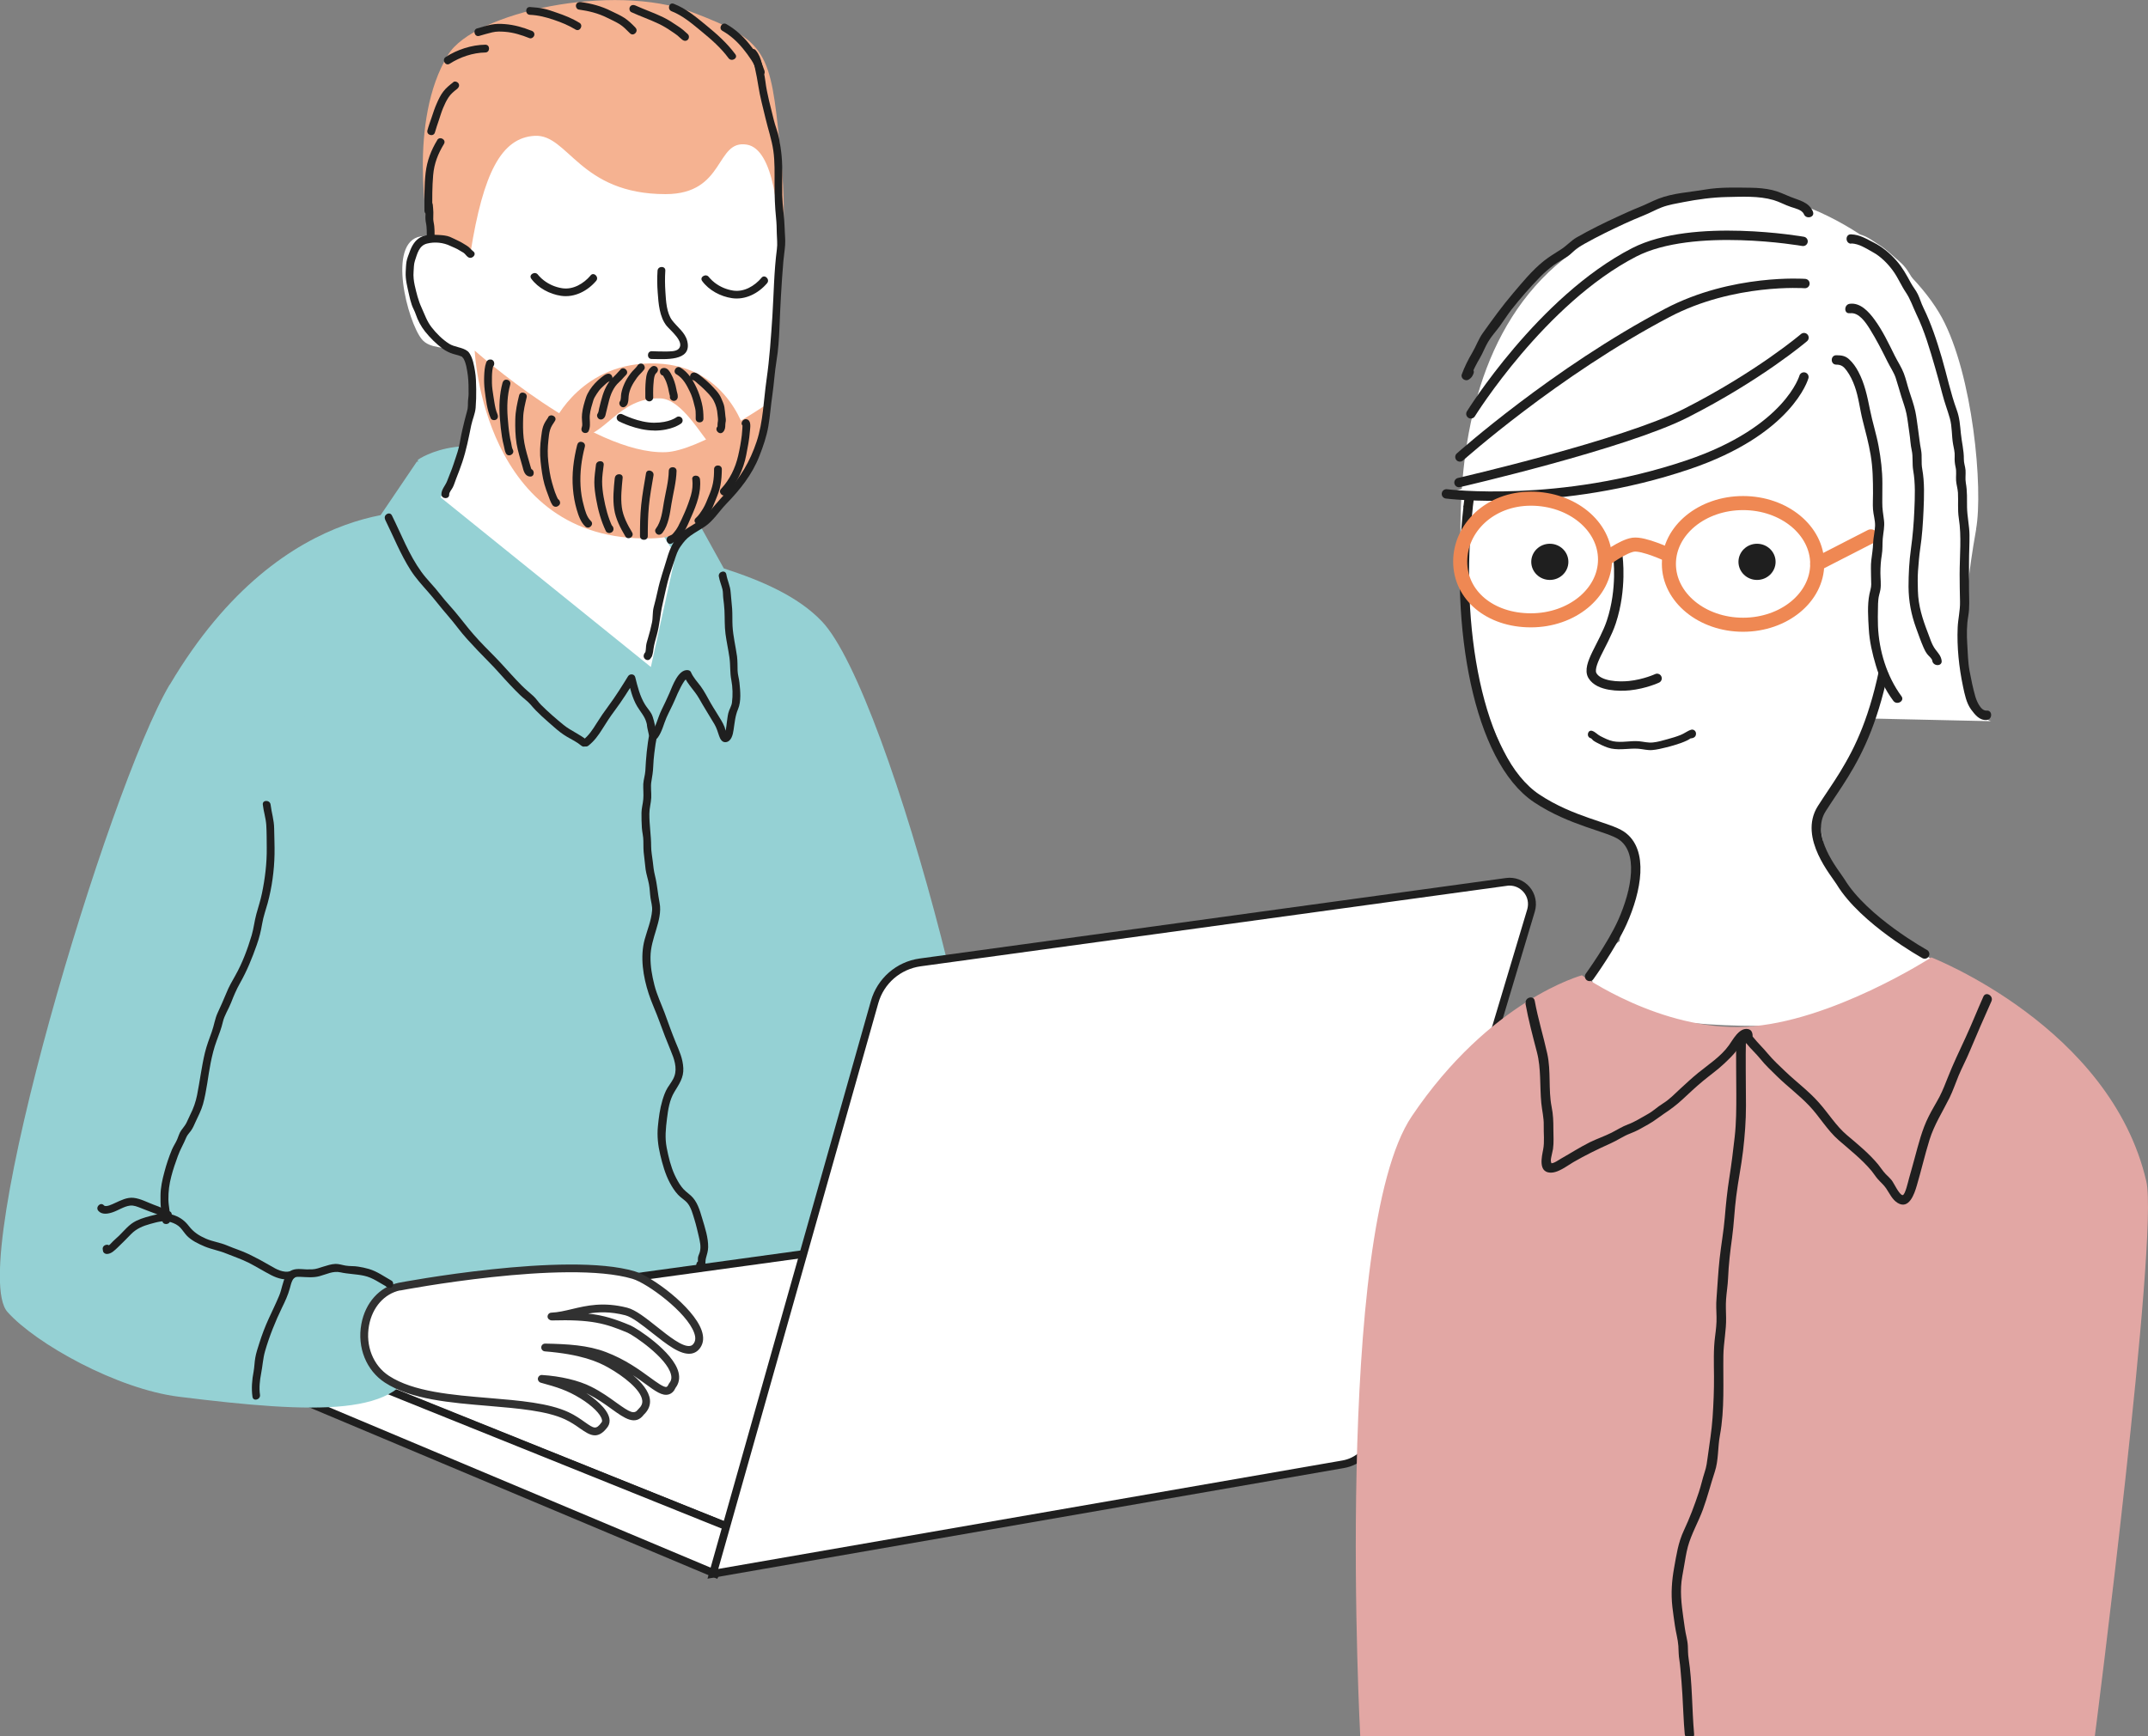 <?xml version="1.0" encoding="UTF-8"?>
<svg xmlns="http://www.w3.org/2000/svg" viewBox="0 0 229.1 185.22">
  <rect x="0" y="0" width="229.1" height="185.22" fill="#808080" stroke="none"/>
  <defs>
    <style>
      .cls-1, .cls-2 {
        fill: #fff;
      }

      .cls-3, .cls-4, .cls-5, .cls-6, .cls-7 {
        fill: none;
      }

      .cls-3, .cls-4, .cls-2, .cls-7 {
        stroke-linecap: round;
      }

      .cls-3, .cls-5, .cls-2, .cls-6, .cls-7 {
        stroke-miterlimit: 10;
      }

      .cls-3, .cls-6 {
        stroke: #ef8853;
        stroke-width: 1.5px;
      }

      .cls-4 {
        stroke-linejoin: round;
      }

      .cls-4, .cls-2, .cls-7 {
        stroke: #1f1f1f;
      }

      .cls-8 {
        fill: #e2a7a4;
      }

      .cls-5 {
        stroke: #1d1d1b;
      }

      .cls-9 {
        fill: #313131;
      }

      .cls-10 {
        fill: #95d1d4;
      }

      .cls-11 {
        fill: #ef7b79;
      }

      .cls-12 {
        fill: #b1451c;
      }

      .cls-13 {
        fill: #1f1f1f;
      }

      .cls-14 {
        fill: #f5b291;
      }

      .cls-15 {
        opacity: .37;
      }
    </style>
  </defs>
  <g id="lager_1" data-name="lager 1">
    <g>
      <path class="cls-10" d="m27.44,68.24l10.8-8.2-.54-.32,2.15-3.66,4.63-6.84.09.09v-.26s5.81-4.14,14.41,1.52c4.82,3.17,15.08,4.4,15.08,4.4l3.14,5.67c4.05,1.31,7.91,2.98,10.45,5.64,7.32,7.65,20.65,58.99,17.93,69.71l-11.39,6.29s-4.69,10.38-6.71,6.15c-.11-.23-.23-.62-.35-1.13-.71,1.14-1.43,2.25-1.82,3.45-4.73-2.25-13.35-5.91-28.52-5-26.39,1.58-43.71-4.73-45.82-8.43-2.11-3.69,16.47-69.1,16.47-69.1Z"/>
      <g>
        <path class="cls-11" d="m90.5,151.03c-.17,1.26-.67,1.55-1.67,1.28,1.18-2.11,2.05-4.12,1.67-1.28Z"/>
        <path class="cls-11" d="m85.22,153.9c-.31-1.15-.22-2.17.09-3.13,1.57.75,2.71,1.33,3.52,1.55-1.23,2.21-2.8,4.55-3.61,1.58Z"/>
      </g>
      <g class="cls-15">
        <path class="cls-12" d="m40.73,140.5c-.84,2.41,0,7.65,1.47,7.76,1.47.11,2.74-4.81,3.05-7,.32-2.19.84-4.26-.95-4.7-1.79-.44-3.58,3.94-3.58,3.94Z"/>
      </g>
      <g>
        <g>
          <polygon class="cls-1" points="78.72 163.33 25.62 142.04 115.23 129.72 146.42 149.95 78.72 163.33"/>
          <path class="cls-13" d="m78.68,163.76l-54.67-21.91,91.32-12.56,32.18,20.88-68.83,13.59Zm-51.45-21.52l51.53,20.65,66.58-13.15-30.2-19.59-87.91,12.09Z"/>
        </g>
        <g>
          <polygon class="cls-1" points="25.47 146.53 76.31 167.91 78.72 163.33 25.47 141.89 25.47 146.53"/>
          <path class="cls-13" d="m76.5,168.44l-51.45-21.63v-5.53l54.25,21.84-2.8,5.32Zm-50.62-22.18l50.24,21.12,2.01-3.84-52.25-21.03v3.75Z"/>
        </g>
        <g>
          <path class="cls-1" d="m76.04,167.9l17.25-61c.63-2.24,2.54-3.9,4.85-4.22l62.55-8.59c1.72-.24,3.11,1.39,2.61,3.05l-16.84,56.24c-.44,1.48-1.68,2.58-3.2,2.84l-67.22,11.68Z"/>
          <path class="cls-13" d="m75.46,168.42l17.43-61.64c.68-2.4,2.72-4.18,5.19-4.52l62.55-8.59c.95-.13,1.89.23,2.51.95s.83,1.71.56,2.63l-16.84,56.24c-.49,1.64-1.84,2.84-3.53,3.13l-67.87,11.8Zm85.55-73.94c-.09,0-.18,0-.27.02l-62.55,8.59c-2.15.3-3.92,1.83-4.51,3.92l-17.07,60.37,66.57-11.57c1.37-.24,2.47-1.22,2.87-2.55l16.84-56.24c.19-.65.05-1.34-.39-1.85-.38-.44-.92-.69-1.49-.69Z"/>
        </g>
      </g>
      <path class="cls-10" d="m18.11,73.05c12.34-20.89,28.14-18.41,28.14-18.41,2.79,3.26-22.28,29.5-21.99,36.56.47,11.1,1.69,25.65-.43,34.54,5.36-.53,15.82,2.05,23.12,4.07,5.09,1.41,6.12,2.81,6.29,5.19s-8.31,6.93-8.92,9.96c-1.24,6.21-10.59,5.87-25.24,4.05-6.58-.82-15.24-5.64-18.28-9.04-4.49-5.01,10.75-55.86,17.29-66.92Z"/>
      <path class="cls-14" d="m73.82,1.3c7.98,3.02,8.35,4.2,9.36,14.29.35,3.5.66,7.61.14,10.76-.95,5.74-5.35,9.27-5.35,9.27,0,0-10.76,16-18.72,12.73-9.19-3.77-13.57-23.83-13.57-23.83,0,0-2.26-11.53,2.12-18.69,2.77-4.52,17.54-7.73,26.02-4.53Z"/>
      <path class="cls-1" d="m48.64,49.61c1.19-4.72,2.02-8.47,1.18-12.08-2.38-.55-3.97-.28-4.84-1.35-1.49-1.83-3.75-10.36-.11-10.96,2.2-.36,4.13.75,5.32,1.69,1.35-8.42,3.27-12.23,6.85-12.42s4.76,6.22,13.95,6.22c6.41,0,5.28-5.85,8.67-5.28,2.88.48,3.49,7.41,3.47,11.88-.05,9.43-1.28,20.25-4.51,23.48-3.25,3.25-9.25.46-8.14,5.58.24,1.11,1.6,2.73,1.6,2.73l-2.66,12.06-22.44-18.11s1.13-1.36,1.65-3.45Z"/>
      <path class="cls-13" d="m69.77,45.93c-1.85,0-3.7-.95-3.77-.99-.2-.11-.28-.36-.18-.56.11-.2.36-.28.56-.18.02,0,1.75.9,3.39.9s2.36-.58,2.37-.58c.18-.14.44-.1.58.08s.11.44-.07.58c-.04.03-.99.76-2.88.76Z"/>
      <path class="cls-13" d="m81.22,29.64c-.74.87-1.86,1.54-3.03,1.36-.71-.11-1.39-.4-1.96-.84-.18-.14-.35-.29-.5-.46-.04-.05-.08-.1-.12-.14-.08-.09.05.07,0,0-.31-.43-1.03-.01-.72.42.73,1,1.97,1.65,3.18,1.83,1.43.21,2.82-.51,3.74-1.59.35-.4-.24-1-.59-.59h0Z"/>
      <path class="cls-13" d="m62.99,29.39c-.74.87-1.86,1.54-3.03,1.36-.71-.11-1.39-.4-1.96-.84-.18-.14-.35-.29-.5-.46-.04-.05-.08-.1-.12-.14-.08-.09.05.07,0,0-.31-.43-1.03-.01-.72.42.73,1,1.97,1.65,3.18,1.83,1.43.21,2.82-.51,3.74-1.59.35-.4-.24-1-.59-.59h0Z"/>
      <path class="cls-13" d="m70.13,28.89c-.05.77-.04,1.56.02,2.33.08,1.17.19,2.58.94,3.53.38.48,1.98,1.73,1.3,2.46-.29.31-1,.28-1.38.29-.5.01-1-.02-1.5-.03-.53,0-.54.83,0,.83,1.3,0,4.34.32,3.79-1.91-.22-.92-1.05-1.48-1.6-2.2-.61-.79-.67-2.09-.73-3.04-.05-.75-.06-1.52-.01-2.27.04-.53-.79-.53-.83,0h0Z"/>
      <g>
        <path class="cls-1" d="m42.57,137.26c1.26-.27,18.1-3.28,25.01-1.24,2.11.62,8.25,5.37,6.77,7.52-1.38,2.01-5.39-3.08-7.55-3.63-3.72-.94-5.68.46-7.98.54,4.22-.12,5.76.28,8.29,1.34.81.34,6.29,3.99,4.6,6.03-.82,1.88-2.7-1.45-7.21-3.18-1.93-.74-4.08-.83-6.35-.88,4.13.33,5.94,1.21,6.97,1.79,1.38.78,5.21,3.3,3.3,5.06-1.11,1.47-2.53-.78-5.54-2.29-1.42-.71-3.41-1.1-5.09-1.2,1.82.5,2.9.84,4.35,1.73,1.64,1.01,2.92,2.37,2.38,3.14-1.23,1.69-1.87.09-4.04-.93-4.58-2.14-14.36-.76-19.19-3.9-3.84-2.5-2.91-8.97,1.3-9.89Z"/>
        <path class="cls-9" d="m63.46,153.13c-.54,0-1.06-.37-1.6-.74-.44-.31-.94-.66-1.58-.96-1.97-.92-4.98-1.17-8.16-1.44-4.08-.34-8.31-.69-11.07-2.49-1.98-1.29-2.97-3.74-2.51-6.24.42-2.28,1.93-3.96,3.95-4.4h0c.17-.04,17.92-3.39,25.21-1.23,1.8.53,6.24,3.78,7.13,6.29.26.73.21,1.35-.14,1.86-.25.36-.57.57-.97.63-1.16.17-2.61-.99-4.16-2.21-1.05-.83-2.13-1.69-2.87-1.88-1.6-.41-2.84-.36-3.96-.18,1.65.18,2.89.58,4.53,1.27.59.25,4.56,2.77,5.11,5.01.15.61.04,1.17-.31,1.63-.18.4-.43.63-.76.72-.66.18-1.39-.34-2.48-1.14-.38-.28-.82-.6-1.31-.92.89.75,1.7,1.67,1.81,2.6.07.6-.16,1.15-.65,1.61-.91,1.22-2.07.38-3.42-.59-.73-.53-1.56-1.12-2.59-1.64-.04-.02-.08-.04-.12-.06.72.47,2.22,1.57,2.45,2.67.07.34.01.66-.17.92-.49.67-.94.91-1.38.91Zm-20.79-15.47c-1.69.37-2.95,1.8-3.31,3.74-.4,2.17.44,4.29,2.14,5.39,2.59,1.69,6.71,2.03,10.69,2.36,3.26.27,6.34.53,8.45,1.51.71.33,1.26.72,1.71,1.04,1.01.71,1.22.86,1.82.03.03-.04.07-.12.03-.27-.12-.59-1.04-1.5-2.29-2.27-1.43-.88-2.49-1.2-4.24-1.68-.2-.06-.33-.26-.3-.47.04-.21.22-.36.43-.35,1.97.12,3.93.58,5.25,1.25,1.09.54,1.98,1.19,2.7,1.71,1.48,1.06,1.89,1.27,2.32.7.35-.33.47-.62.43-.95-.13-1.14-2.02-2.6-3.6-3.49-1.14-.65-2.94-1.43-6.79-1.74-.22-.02-.39-.21-.38-.44.01-.22.19-.39.42-.39,2.39.05,4.53.16,6.49.91,2.05.78,3.57,1.89,4.68,2.7.73.53,1.49,1.09,1.77,1.01.1-.03.19-.2.23-.3.02-.04.04-.07.06-.1.22-.26.28-.57.18-.94-.44-1.79-4.01-4.18-4.62-4.44-2.38-1-3.87-1.43-8.11-1.31-.2-.01-.42-.17-.43-.4,0-.23.17-.42.4-.43.73-.03,1.44-.2,2.2-.38,1.56-.37,3.33-.8,5.89-.15.91.23,2.01,1.11,3.18,2.04,1.27,1.01,2.72,2.17,3.52,2.04.17-.02.3-.11.41-.28.19-.28.21-.64.04-1.11-.78-2.21-5-5.3-6.58-5.77-7.11-2.11-24.63,1.21-24.8,1.25h0Z"/>
      </g>
      <path class="cls-14" d="m81.74,43.16s-1.39,14.03-12.3,14.28c-17.96.42-18.81-20.04-18.81-20.04,0,0,12.45,11.13,20.37,10.84,3.53-.13,10.75-5.09,10.75-5.09Z"/>
      <path class="cls-14" d="m59.12,45s2.97-6.51,10.89-6.22c7.92.28,9.62,7.78,9.62,7.78,0,0-2.51,2.39-3.68,1.13s-3.25-5.11-5.52-5.19c-4.53-.14-5.94,4.24-8.77,4.05"/>
      <path class="cls-13" d="m41.42,137.38h.12c.42.06.55-.57.21-.76-.79-.44-1.52-.98-2.4-1.24-.37-.11-.76-.19-1.14-.25-.45-.08-.9-.03-1.35-.11-.37-.06-.71-.19-1.09-.18-.44.02-.87.16-1.29.29s-.76.27-1.19.29c-.4.02-.8,0-1.19-.03-.71-.04-1.26.09-1.62.75s-.42,1.42-.71,2.1c-.34.82-.74,1.63-1.11,2.44-.39.85-.72,1.72-1,2.61-.16.51-.34,1.03-.43,1.55-.09.49-.09.99-.18,1.48-.17.87-.25,1.82-.12,2.7.08.53.88.3.8-.22-.11-.71-.02-1.55.12-2.26.16-.8.19-1.59.42-2.39.46-1.59,1.09-3.16,1.81-4.65.33-.67.63-1.31.83-2.04.08-.28.14-.58.27-.84.19-.4.43-.42.85-.4.67.03,1.38.11,2.04-.07.76-.2,1.45-.59,2.25-.41s1.66.18,2.5.36c.94.2,1.69.78,2.52,1.23l.21-.77h-.12c-.53-.08-.53.75,0,.82h0Z"/>
      <path class="cls-13" d="m30.97,135.62c-.75.2-1.48-.2-2.1-.57-.75-.44-1.51-.85-2.29-1.23s-1.57-.61-2.34-.94-1.53-.41-2.27-.73-1.32-.7-1.81-1.33c-.43-.56-.88-.91-1.55-1.16s-1.34-.24-2.03-.07-1.4.34-2.04.65c-.77.37-1.25,1.01-1.84,1.59-.22.21-.45.4-.67.62-.14.14-.43.51-.64.51l.4.3-.03-.17c-.1-.52-.9-.3-.8.22l.03.17c.03.18.23.3.4.3.48,0,.86-.41,1.18-.71.48-.46.95-.93,1.41-1.41.57-.58,1.26-.87,2.03-1.08s1.46-.43,2.22-.19c.37.12.73.29,1,.58.25.27.44.58.69.85.52.54,1.23.87,1.91,1.16.75.31,1.55.44,2.3.75.8.33,1.61.59,2.38.98.83.42,1.62.92,2.44,1.34.69.35,1.48.57,2.25.37.52-.14.3-.94-.22-.8h0Z"/>
      <path class="cls-13" d="m17.92,129.22c-.24.01-.38-.19-.58-.3-.29-.16-.61-.27-.91-.38-.7-.26-1.44-.67-2.19-.75-.71-.07-1.35.27-1.97.55-.26.12-.98.49-1.19.25-.35-.4-.94.19-.59.59.38.44,1.04.32,1.53.15.62-.21,1.2-.63,1.85-.71.4-.05.78.12,1.15.26.4.15.79.32,1.19.46.3.11.62.21.89.4s.48.33.83.3c.53-.03.53-.86,0-.83h0Z"/>
      <path class="cls-13" d="m28.03,85.83c.08.73.32,1.44.37,2.18.05.8.04,1.63.05,2.43.02,1.63-.18,3.27-.51,4.86-.15.75-.4,1.48-.6,2.22s-.28,1.52-.5,2.27c-.44,1.47-.99,2.95-1.74,4.28-.35.61-.7,1.22-.96,1.88-.29.72-.6,1.39-.92,2.09-.3.64-.39,1.37-.63,2.03-.27.74-.54,1.46-.73,2.22-.36,1.5-.54,3.03-.84,4.54-.15.74-.38,1.4-.72,2.07-.15.3-.27.61-.42.9s-.36.52-.55.79c-.21.29-.29.64-.43.96-.16.38-.4.71-.56,1.09-.32.77-.59,1.57-.8,2.37-.23.86-.42,1.67-.42,2.56,0,.43-.01.87.04,1.3s.18.87.16,1.32c-.03.53.8.53.83,0,.04-.74-.18-1.48-.19-2.22-.01-.87.09-1.63.31-2.47.19-.74.44-1.46.7-2.17.24-.68.62-1.3.89-1.97.12-.29.32-.47.5-.72.21-.29.35-.62.49-.94.29-.63.61-1.23.8-1.9.4-1.44.53-2.96.82-4.42.16-.79.35-1.57.63-2.33.25-.67.51-1.33.67-2.03s.61-1.36.88-2.06.57-1.41.95-2.08c.74-1.31,1.28-2.64,1.78-4.06.27-.75.45-1.49.58-2.27s.39-1.48.59-2.21c.45-1.66.7-3.49.73-5.2.02-.92-.03-1.83-.04-2.75s-.28-1.69-.38-2.55c-.06-.52-.89-.53-.83,0h0Z"/>
      <path class="cls-13" d="m69.28,78.2c-.27,1.34-.38,2.68-.45,4.04-.03.47-.19.92-.22,1.4-.02.54.05,1.08,0,1.63-.04.48-.18.94-.19,1.43,0,.53,0,1.08.04,1.61.03.47.16.93.16,1.4,0,.55,0,1.07.08,1.62.07.47.09.95.16,1.43.08.52.25,1.02.35,1.54.1.49.1.99.17,1.48s.21.89.17,1.37c-.09,1.07-.51,2.05-.79,3.07-.51,1.86-.16,4,.43,5.8.32.99.78,1.94,1.13,2.92.38,1.06.79,2.11,1.22,3.15.35.83.71,1.82.39,2.72-.16.46-.48.83-.73,1.24s-.41.88-.55,1.34c-.27.91-.39,1.84-.48,2.78-.1,1.02.01,2.03.25,3.03s.52,2.04,1.02,2.98c.24.45.52.89.87,1.27.31.34.73.56,1.02.91.39.48.56,1.17.74,1.75s.32,1.19.46,1.79c.12.53.26,1.09.12,1.64-.05.21-.16.38-.2.6-.05.27.06.58-.08.83l.65-.08.07.12c.16-.51-.64-.73-.8-.22-.09.28-.03.47.15.69.17.2.54.14.65-.08.21-.41.1-.78.21-1.19s.22-.73.23-1.15c.02-1.01-.34-2.1-.63-3.06-.26-.88-.53-1.85-1.24-2.47-.35-.3-.7-.55-.97-.92-.3-.39-.53-.84-.74-1.28-.41-.9-.65-1.91-.84-2.88-.21-1.08-.1-2.05.03-3.12.12-.97.27-1.98.79-2.84s1-1.52.95-2.54-.43-1.83-.8-2.72c-.43-1.05-.81-2.12-1.2-3.19-.37-.98-.82-1.92-1.08-2.94s-.43-2-.42-3.01.31-1.92.6-2.89c.27-.9.56-1.93.37-2.88s-.25-1.94-.49-2.9c-.13-.51-.18-1.01-.24-1.54s-.17-1.05-.17-1.58c0-1.17-.2-2.32-.19-3.49,0-.57.17-1.13.2-1.7s-.09-1.19.02-1.77c.09-.54.17-1.01.19-1.55.02-.49.06-.98.12-1.46.07-.63.17-1.26.3-1.88.11-.52-.69-.75-.8-.22h0Z"/>
      <path class="cls-13" d="m41.06,55.4c.9,1.82,1.65,3.73,2.75,5.45.54.84,1.2,1.56,1.86,2.31.72.82,1.37,1.69,2.09,2.51s1.33,1.71,2.06,2.51,1.53,1.65,2.32,2.44,1.49,1.63,2.26,2.44c.35.37.7.73,1.06,1.08s.81.65,1.15,1.05c.72.87,1.61,1.61,2.46,2.36.44.39.89.75,1.4,1.05s1.07.56,1.53.95c.41.34,1-.24.59-.59-.77-.64-1.72-1-2.49-1.63-.82-.67-1.65-1.39-2.4-2.14-.29-.29-.5-.65-.81-.93-.41-.37-.83-.71-1.22-1.1-.78-.78-1.5-1.61-2.25-2.42s-1.57-1.59-2.33-2.41-1.43-1.65-2.11-2.52-1.41-1.59-2.06-2.44-1.37-1.52-1.97-2.35c-1.34-1.85-2.14-4-3.15-6.03-.24-.48-.95-.06-.72.42h0Z"/>
      <path class="cls-13" d="m62.77,79.54c.61-.48,1.06-1.1,1.47-1.76s.85-1.34,1.33-1.98c.78-1.04,1.47-2.14,2.15-3.25l-.76-.1c.24.98.48,2.04,1,2.91.35.59.81,1.06.99,1.74.11.41.2.83.26,1.25l.8-.22c-.03-.13-.06-.26-.09-.39-.02-.09-.04-.18-.06-.27,0-.04-.05-.27-.03-.1-.06-.52-.89-.53-.83,0,.04.33.13.66.2.99.12.53.89.3.8-.22-.07-.42-.15-.84-.26-1.25-.07-.25-.14-.51-.26-.74-.19-.34-.47-.64-.68-.98-.55-.89-.8-1.93-1.05-2.93-.09-.36-.58-.39-.76-.1-.66,1.07-1.32,2.13-2.07,3.14-.46.62-.89,1.24-1.3,1.9s-.83,1.3-1.45,1.78c-.42.33.17.91.59.59h0Z"/>
      <path class="cls-13" d="m76.67,61.5c.08.48.28.93.39,1.39.07.31.04.61.08.92.05.44.11.87.13,1.32.04.83,0,1.66.11,2.49s.3,1.68.42,2.52.04,1.59.2,2.4c.15.76.17,1.65.07,2.41-.05.4-.3.74-.39,1.13-.08.33-.11.68-.16,1.01-.03.23-.05.45-.09.68-.02.11-.04.22-.07.33-.02.08-.14.27-.05.26l.29.12c-.19-.25-.21-.63-.32-.92-.1-.25-.22-.49-.36-.72-.36-.62-.77-1.22-1.13-1.85s-.65-1.22-1.06-1.78c-.37-.49-.79-.93-1.04-1.51-.06-.14-.22-.2-.36-.21-1.01-.06-1.61,1.72-1.92,2.43-.27.63-.57,1.24-.87,1.86-.39.81-.57,1.76-1.11,2.5-.32.43.4.85.72.42.47-.64.63-1.44.94-2.15.28-.63.61-1.23.88-1.86.2-.48.41-.95.65-1.41.12-.22.24-.45.39-.65.07-.09.16-.16.22-.25s.04-.05.09-.04l-.36-.21c.37.87,1.11,1.53,1.58,2.35.53.94,1.11,1.85,1.66,2.78.24.41.35.81.5,1.25.11.32.3.69.68.67.62-.04.79-.81.86-1.3.12-.77.17-1.5.48-2.23.35-.83.24-1.93.15-2.81-.04-.44-.19-.87-.2-1.31-.01-.51,0-1-.06-1.51-.15-1.08-.42-2.15-.48-3.25-.03-.61,0-1.22-.04-1.82s-.12-1.18-.16-1.77c-.04-.66-.35-1.25-.46-1.9-.09-.53-.89-.3-.8.22h0Z"/>
      <path class="cls-13" d="m70.7,40.05s.05,0,0,0c-.03-.03-.03-.03,0,0,.03.04.03.04,0,0,.02.03.04.05.05.08.06.1.12.2.17.3.1.2.17.38.24.61s.13.46.17.7c.01.08.04.22.07.32.02.06.03.12.05.18.01.05.01.06,0,.02,0,.03,0,.06,0,.09-.02.22.2.42.42.42.24-.01.4-.18.42-.42.01-.15-.02-.3-.06-.44-.05-.16-.06-.24-.09-.39-.05-.29-.13-.57-.22-.84s-.21-.55-.36-.81-.33-.56-.65-.61c-.21-.04-.46.06-.51.29-.05.2.06.47.29.51h0Z"/>
      <path class="cls-13" d="m72.16,39.94c.7.41,1.09,1.16,1.43,1.87.21.43.34.89.45,1.35.06.23.13.47.15.71.02.26.01.52.01.79,0,.53.83.54.83,0,0-.58-.04-1.11-.18-1.67s-.31-1.08-.55-1.6c-.4-.85-.9-1.68-1.73-2.17-.46-.27-.88.45-.42.72h0Z"/>
      <path class="cls-13" d="m73.89,40.55c.21.04.39.26.55.39.22.18.43.36.63.56.38.39.81.78,1.06,1.27.23.44.37.95.4,1.45.01.24.08.48.04.71-.02.13-.04.25-.04.38,0,.05,0,.09,0,.14,0,.03-.02.07,0,.05-.37.39.22.97.59.59.21-.22.24-.48.24-.78,0-.13.03-.26.05-.39.02-.19-.02-.34-.04-.53-.04-.33-.05-.64-.11-.97s-.2-.61-.32-.9c-.25-.62-.78-1.11-1.24-1.58-.25-.25-.51-.47-.79-.69-.25-.2-.48-.43-.8-.5-.52-.11-.74.69-.22.8h0Z"/>
      <path class="cls-13" d="m69.53,39.1c-.48.35-.6.91-.65,1.47-.06.61-.06,1.22-.05,1.83,0,.22.19.42.42.42s.42-.19.42-.42c0-.32-.02-.65,0-.97,0-.24.03-.48.05-.71,0-.1.02-.2.03-.3-.01.08.01-.07.02-.1,0-.05.02-.1.03-.15.01-.05.03-.11.05-.16.01-.04.02-.04,0,0,.01-.02.02-.04.03-.06s.02-.04.04-.06c.03-.07-.02.02,0-.01.02-.02.12-.11.05-.06.18-.13.27-.36.15-.57-.1-.18-.39-.28-.57-.15h0Z"/>
      <path class="cls-13" d="m68,39c-.22.31-.53.54-.75.85-.24.32-.46.66-.63,1.03s-.29.72-.36,1.1c-.05.27,0,.65-.14.84-.14.18-.03.47.15.57.21.13.43.03.57-.15.21-.28.18-.64.21-.97s.14-.67.28-.98c.17-.36.38-.68.61-1s.54-.56.77-.88c.13-.18.03-.46-.15-.57-.21-.12-.44-.03-.57.15h0Z"/>
      <path class="cls-13" d="m66.19,39.42c-.17.17-.33.36-.49.53-.15.16-.31.3-.46.45-.3.33-.55.74-.73,1.15s-.31.86-.43,1.31c-.06.24-.12.48-.18.72-.04.17-.05.4-.16.55-.13.18-.03.46.15.57.21.12.44.03.57-.15.11-.15.14-.34.18-.52.05-.24.11-.47.17-.7.11-.44.21-.89.38-1.31.15-.36.36-.75.63-1.04.15-.16.31-.3.46-.45.16-.18.32-.36.49-.53.38-.38-.21-.97-.59-.59h0Z"/>
      <path class="cls-13" d="m64.81,39.87c-.27.06-.48.25-.69.41-.23.18-.45.39-.66.61-.39.42-.78.97-.96,1.52s-.36,1.15-.42,1.75c-.03.25-.02.49,0,.74.01.2.06.48-.02.67-.09.21-.06.44.15.57.18.11.48.06.57-.15.19-.42.14-.85.12-1.3-.03-.56.12-1.09.28-1.62.07-.25.13-.49.26-.71s.28-.46.44-.67.36-.4.56-.58c.16-.15.38-.38.59-.43.52-.11.3-.91-.22-.8h0Z"/>
      <path class="cls-13" d="m50.48,26.82c-.25-.19-.41-.45-.69-.61s-.56-.36-.87-.5-.61-.31-.93-.44c-.35-.14-.77-.18-1.15-.2-.63-.04-1.4-.07-1.98.24-.61.33-.95.94-1.17,1.57-.12.33-.27.68-.33,1.02s-.07.77-.09,1.13c-.04.83.19,1.62.36,2.42.08.37.17.73.29,1.08s.31.65.42.99c.21.64.57,1.31.99,1.84.55.69,1.19,1.32,1.9,1.85.34.25.7.42,1.11.55.36.11.81.18,1.11.41l.1-.76h-.04c-.5.18-.29.99.22.82h.04c.36-.14.38-.56.1-.77-.56-.43-1.39-.41-1.99-.8-.69-.44-1.36-1.11-1.86-1.76s-.72-1.34-1.05-2.06c-.36-.78-.55-1.58-.74-2.41-.1-.45-.16-.98-.12-1.44.03-.38.02-.8.14-1.16.25-.74.43-1.62,1.28-1.84s1.77-.11,2.51.25c.33.16.67.27.98.48.13.09.28.15.41.24.18.12.29.32.46.45.42.33,1.01-.26.59-.59h0Z"/>
      <path class="cls-13" d="m49.39,38.17c.32.51.43,1.3.51,1.89.08.64.08,1.31.08,1.95,0,.32-.07.63-.07.95,0,.34-.01.63-.11.96-.19.65-.33,1.29-.49,1.95s-.23,1.25-.38,1.88-.37,1.16-.55,1.75c-.2.63-.47,1.22-.7,1.84-.17.45-.62.9-.6,1.41s.86.54.83,0c-.01-.23.28-.54.38-.75.15-.29.23-.6.35-.9.24-.6.46-1.19.67-1.81.43-1.29.68-2.59.95-3.92.13-.62.42-1.24.47-1.87s.07-1.33.06-1.98-.02-1.3-.13-1.94c-.1-.6-.23-1.31-.55-1.83-.28-.45-1-.04-.72.42h0Z"/>
      <path class="cls-13" d="m80.04,5.98c.31.37.38.87.49,1.32.14.62.25,1.23.35,1.86.18,1.18.5,2.32.77,3.47s.66,2.26.83,3.44.13,2.42.13,3.62.04,2.37.16,3.55c.06.56.07,1.09.08,1.65s.09,1.12.01,1.7c-.31,2.37-.33,4.78-.48,7.16-.15,2.25-.3,4.49-.62,6.73s-.36,4.52-1.06,6.63-1.74,3.88-3.27,5.46c-.73.76-1.38,1.6-2.1,2.37s-1.82,1.16-2.64,1.88-1.25,1.73-1.54,2.72c-.34,1.16-.75,2.28-1,3.47-.12.59-.28,1.18-.43,1.77-.14.54-.07,1.1-.18,1.63-.12.58-.27,1.16-.44,1.72-.08.26-.16.51-.19.78-.03.18-.01.65-.14.8l.69.4.03-.11-.19.25.09-.06c.43-.31.02-1.03-.42-.72-.17.12-.25.21-.31.42-.1.38.41.73.69.4.24-.28.3-.64.34-1,.07-.55.24-1.08.38-1.61.29-1.06.34-2.12.59-3.19s.45-2.15.77-3.19c.16-.52.36-1.03.52-1.55s.33-1.03.64-1.46c.33-.47.59-.8,1.06-1.14.49-.36,1.02-.63,1.52-.97.91-.61,1.52-1.62,2.27-2.4,1.48-1.53,2.77-3.12,3.55-5.12.41-1.05.77-2.08.96-3.19s.26-2.19.42-3.27c.18-1.23.25-2.49.45-3.72.19-1.12.26-2.27.31-3.4.09-2.39.22-4.81.42-7.19.05-.59.15-1.17.19-1.76s-.04-1.2-.05-1.79c-.03-1.18-.23-2.35-.26-3.53-.03-1.37.06-2.75-.06-4.13-.06-.65-.16-1.29-.28-1.93-.13-.68-.41-1.32-.57-1.99-.32-1.36-.72-2.72-.89-4.11-.08-.64-.23-1.25-.38-1.88-.12-.52-.29-.98-.64-1.4s-.93.18-.59.59h0Z"/>
      <path class="cls-13" d="m79.31,45.46c-.18-.08-.09-.28-.12-.03-.01.09,0,.19-.01.28-.02.24-.04.48-.06.72-.09.73-.22,1.47-.39,2.19-.3,1.31-.9,2.55-1.82,3.53-.37.39.22.98.59.59,1.08-1.16,1.79-2.64,2.09-4.19.16-.83.33-1.67.39-2.52.03-.37.17-1.07-.25-1.27-.48-.22-.9.49-.42.72h0Z"/>
      <path class="cls-13" d="m76.16,50.05c0,.5-.02,1-.12,1.5s-.26.95-.46,1.41c-.18.43-.34.88-.59,1.29-.22.35-.47.75-.78,1.02-.4.36.19.94.59.59.35-.31.64-.76.89-1.15.28-.44.46-.95.66-1.43s.39-.98.49-1.5c.11-.57.14-1.14.15-1.72,0-.53-.83-.54-.83,0h0Z"/>
      <path class="cls-13" d="m73.84,51.12c.06.6.02,1.15-.15,1.73-.18.61-.4,1.21-.65,1.79-.22.51-.46,1.03-.72,1.53-.12.23-.26.43-.43.63-.08.09-.15.19-.26.26s-.24.09-.35.17c-.43.31-.02,1.03.42.72.23-.17.48-.22.68-.44s.38-.43.53-.68c.33-.55.59-1.17.84-1.75.55-1.25,1.05-2.55.91-3.94-.05-.53-.88-.53-.83,0h0Z"/>
      <path class="cls-13" d="m71.33,50.24c-.02,1.13-.33,2.23-.52,3.33-.16.95-.27,2.06-.87,2.85-.14.18-.03.46.15.57.21.13.43.03.57-.15.64-.84.79-2.03.95-3.05.19-1.18.52-2.35.55-3.55,0-.53-.82-.53-.83,0h0Z"/>
      <path class="cls-13" d="m68.9,50.5c-.19,1.12-.39,2.23-.51,3.36s-.13,2.22-.13,3.33c0,.53.83.54.83,0,0-1.07.02-2.14.12-3.2s.3-2.18.49-3.27c.09-.52-.71-.75-.8-.22h0Z"/>
      <path class="cls-13" d="m65.57,50.99c-.11,1.09-.23,2.24-.06,3.33.15,1.02.66,2.02,1.19,2.9.28.46.99.04.72-.42-.49-.81-.98-1.74-1.1-2.7-.13-1.02-.01-2.09.09-3.11.06-.53-.78-.53-.83,0h0Z"/>
      <path class="cls-13" d="m63.56,49.61c-.07.61-.17,1.23-.17,1.84s.09,1.2.19,1.79c.21,1.19.52,2.33,1.04,3.42.07.16.31.25.47.19l.06-.02c.5-.17.29-.97-.22-.8l-.06.02.47.19c-.49-1.02-.76-2.11-.96-3.22-.09-.54-.16-1.09-.16-1.64,0-.6.1-1.19.17-1.78.06-.53-.77-.53-.83,0h0Z"/>
      <path class="cls-13" d="m61.57,47.43c-.39,1.54-.6,3.14-.46,4.73.06.74.19,1.48.4,2.2.19.64.42,1.34.92,1.81.39.37.98-.22.59-.59-.44-.42-.61-1.09-.76-1.66-.19-.68-.3-1.38-.34-2.08-.08-1.42.1-2.82.46-4.19.13-.52-.67-.74-.8-.22h0Z"/>
      <path class="cls-13" d="m58.48,44.51c-.21.31-.43.62-.55.98s-.16.75-.21,1.12c-.12.88-.16,1.76-.06,2.64.09.81.19,1.63.41,2.42.11.39.25.78.4,1.17.13.34.24.72.44,1.02.12.19.37.27.57.15l.06-.04c.46-.27.04-.99-.42-.72l-.06.04.57.15c-.35-.54-.56-1.29-.74-1.91-.22-.74-.32-1.51-.41-2.28s-.07-1.52.01-2.27c.04-.37.07-.76.18-1.12s.31-.64.51-.94c.3-.45-.42-.86-.72-.42h0Z"/>
      <path class="cls-13" d="m55.37,42.17c-.21.86-.39,1.67-.41,2.56s0,1.76.14,2.62c.14.82.4,1.6.62,2.4.12.46.24,1.05.81,1.09.53.04.53-.79,0-.83.17.12.22.13.14.02-.02-.05-.04-.09-.05-.14-.03-.08-.04-.16-.07-.24-.07-.25-.14-.5-.21-.74-.21-.72-.41-1.45-.49-2.19s-.07-1.43-.05-2.14c.02-.77.2-1.45.37-2.18.13-.52-.68-.74-.8-.22h0Z"/>
      <path class="cls-13" d="m53.61,40.79c-.35,1.27-.4,2.6-.29,3.9.05.64.12,1.29.22,1.93.05.32.12.63.2.94.07.27.09.57.23.82.27.46.99.04.72-.42-.11-.19-.13-.54-.18-.74-.07-.27-.12-.54-.16-.81-.1-.61-.15-1.23-.2-1.85-.09-1.19-.05-2.39.27-3.54.14-.52-.66-.74-.8-.22h0Z"/>
      <path class="cls-13" d="m52.32,38.36h-.06c-.19-.01-.34.14-.4.3-.17.47-.2.98-.22,1.48s0,1,.06,1.5c.13,1,.24,2.05.64,2.98.09.21.39.25.57.15.21-.12.24-.36.15-.57-.18-.41-.26-.85-.33-1.28-.07-.46-.15-.92-.21-1.38s-.06-.9-.05-1.35.04-.88.19-1.31l-.4.3h.06c.53.03.53-.8,0-.83h0Z"/>
      <path class="cls-13" d="m81.55,7.58c-.21-.54-.35-1.08-.67-1.57s-.65-.93-1.01-1.37c-.67-.82-1.47-1.54-2.4-2.07-.47-.26-.88.45-.42.72.85.48,1.56,1.13,2.18,1.88.31.38.61.78.88,1.19.13.2.26.41.36.64.11.26.17.54.27.81.08.21.28.35.51.29.2-.06.37-.3.29-.51h0Z"/>
      <path class="cls-13" d="m78.43,5.79c-.89-1.2-1.96-2.15-3.11-3.09-1.08-.89-2.15-1.79-3.47-2.3-.5-.19-.71.61-.22.8,1.21.47,2.2,1.34,3.19,2.15,1.06.87,2.07,1.75,2.89,2.86.32.42,1.04,0,.72-.42h0Z"/>
      <path class="cls-13" d="m73.36,3.64c-.18-.15-.34-.31-.52-.46-.2-.17-.42-.31-.63-.45-.47-.32-.93-.62-1.44-.87-.98-.48-2.02-.83-3.01-1.28-.21-.09-.44-.06-.57.15-.11.18-.05.48.15.57.96.44,1.96.78,2.92,1.24.48.23.93.5,1.36.8.21.15.44.28.63.44.18.15.34.32.52.46s.41.17.59,0c.15-.14.17-.45,0-.59h0Z"/>
      <path class="cls-13" d="m67.78,2.95c-.37-.38-.75-.76-1.2-1.05s-.92-.49-1.39-.72c-1.03-.52-2.09-.8-3.24-.96-.22-.03-.44.06-.51.29-.06.19.07.48.29.51,1.07.15,2.07.39,3.04.88.42.21.86.4,1.27.65.44.27.79.64,1.15,1,.38.38.96-.21.59-.59h0Z"/>
      <path class="cls-13" d="m61.81,2.44c-.78-.48-1.61-.81-2.47-1.1-.44-.15-.88-.31-1.34-.41-.49-.1-.98-.15-1.48-.18-.53-.02-.53.81,0,.83.91.04,1.74.26,2.59.55.8.27,1.55.58,2.27,1.02.46.28.88-.44.42-.72h0Z"/>
      <path class="cls-13" d="m56.69,3.28c-.93-.37-1.85-.63-2.85-.71-.5-.04-.97-.04-1.46.06s-.99.26-1.49.4-.29.95.22.8c.46-.13.92-.27,1.39-.38s.88-.09,1.34-.06c.92.07,1.78.34,2.63.68.21.08.45-.09.51-.29.07-.24-.08-.43-.29-.51h0Z"/>
      <path class="cls-13" d="m51.76,4.77c-1.47.02-2.99.52-4.22,1.31-.45.29-.03,1.01.42.72,1.11-.71,2.48-1.18,3.8-1.2.53,0,.54-.84,0-.83h0Z"/>
      <path class="cls-13" d="m48.35,8.77c-.4.31-.78.61-1.08,1.01-.29.38-.49.81-.68,1.24-.21.47-.37.95-.53,1.44s-.34.95-.47,1.44c-.14.52.66.74.8.22.12-.43.27-.85.41-1.27.15-.45.28-.9.46-1.33.16-.38.34-.77.57-1.12.24-.37.58-.65.93-.92.18-.14.27-.36.15-.57-.1-.17-.39-.29-.57-.15h0Z"/>
      <path class="cls-13" d="m46.64,14.94c-.66,1.08-1.09,2.21-1.24,3.47-.16,1.34-.13,2.72-.13,4.07,0,.53.83.54.83,0,0-1.27-.01-2.54.1-3.8s.52-2.28,1.15-3.32c.28-.46-.44-.87-.72-.42h0Z"/>
      <path class="cls-13" d="m45.33,21.85c.03.27.06.53.06.8,0,.25-.03.49-.01.74.01.26.09.52.11.78.03.29.03.57.03.86,0,.53.83.54.83,0v-.04c0-.53-.83-.54-.83,0v.04h.83c0-.29,0-.57-.03-.86-.02-.26-.1-.54-.11-.78s.02-.49.01-.74c0-.27-.04-.54-.06-.8-.02-.22-.18-.42-.42-.42-.21,0-.44.19-.42.42h0Z"/>
    </g>
  </g>
  <g id="Lager_2" data-name="Lager 2">
    <g>
      <path class="cls-1" d="m206.01,102.33c-3.35-2.09-6.26-4.71-8.7-6.85-2.4-2.12-3.64-7.71-3.02-9.2.91-2.19,5.87-10.64,5.87-10.64l-12.62-1.28-30.29-2.01s2.81,9.35,6.65,12.82c3.84,3.47,10.02,2.41,10.56,5.73.18,1.12-1.66,6.93-1.71,9.5-1.23.85-2.12,1.78-2.58,2.71-2.38,4.79,7.76,6.34,17.34,6.34s21.47-5.28,18.49-7.13Z"/>
      <path class="cls-1" d="m210.76,56.47c.78-4.37-.35-16.51-3.64-22.58-3.38-6.22-13.93-14.4-24.69-13.45-5.09.45-9.65,2.38-15.68,7.22-17.82,14.29-8.59,48.08-8.59,48.08l54.19,1.2s-5.06-1-1.58-20.47Z"/>
      <path class="cls-8" d="m145.08,185.22h78.35s6.85-53.36,5.49-59.19c-3.82-16.48-22.93-23.89-22.93-23.89,0,0-10.69,6.92-19.77,7.4s-17.5-5.49-17.5-5.49c0,0-9.79,2.63-18.15,15.05-8.36,12.42-5.49,66.12-5.49,66.12Z"/>
      <path class="cls-7" d="m156.58,54.18c-1.43,12.52,1.04,26.81,7.33,31,3.68,2.45,7.65,3.03,9.02,3.96,2.4,1.62,1.64,5.83.1,9.26-1.13,2.5-3.49,5.77-3.49,5.77"/>
      <path class="cls-5" d="m156.72,53c-.05.39-.1.78-.15,1.18"/>
      <path class="cls-2" d="m192.4,40.22s-1.59,5.72-12.35,9.36c-13.72,4.64-25.78,3.11-25.78,3.11"/>
      <path class="cls-7" d="m205.28,101.78s-6.46-3.57-8.96-7.69c-.59-.96-3.92-4.8-2.02-7.81,3.01-4.75,7.08-8.84,8.07-26.9"/>
      <path class="cls-7" d="m172.56,59.38s.48,3.41-.7,6.97c-.8,2.42-2.68,4.66-2,5.75.7,1.13,2.84,1.16,3.92,1.05,1.66-.17,2.96-.78,2.96-.78"/>
      <path class="cls-13" d="m162.7,107.06c.32,1.76.78,3.48,1.23,5.21s.29,3.61.46,5.4c.08.82.28,1.56.26,2.39s.1,1.74-.06,2.58c-.15.77-.53,2.38.72,2.46.85.06,1.79-.7,2.49-1.11,1.31-.76,2.63-1.4,4.01-2.02.7-.31,1.34-.77,2.06-1.04s1.28-.61,1.92-.97,1.12-.76,1.7-1.15c.7-.46,1.32-.93,1.94-1.5.72-.67,1.44-1.35,2.2-1.98s1.55-1.18,2.27-1.86c.51-.49,1.02-.96,1.43-1.54.2-.29.66-1.19,1.05-1.14l-.48-.37.14-.16c-.62.17-.36,1.14.27.96.51-.14.74-.56.56-1.07-.08-.23-.25-.34-.48-.37-.92-.12-1.55,1.13-1.99,1.74-.85,1.19-2.17,2.04-3.29,2.95-.65.53-1.26,1.1-1.87,1.66s-1.18,1.17-1.9,1.61c-.55.34-1.02.8-1.58,1.11-.71.39-1.37.83-2.13,1.11-.62.23-1.15.58-1.74.88-.76.38-1.56.65-2.32,1.02-1.06.53-2.05,1.17-3.08,1.75-.23.13-.81.56-1.08.48.11.03,0-.13,0-.24-.01-.13.02-.26.04-.38.05-.3.14-.59.19-.89.1-.7.04-1.41.04-2.11,0-.84-.02-1.57-.19-2.4-.36-1.85-.05-3.79-.46-5.65s-.99-3.73-1.34-5.65c-.11-.63-1.08-.36-.96.27h0Z"/>
      <path class="cls-13" d="m186.29,111.34c.45.57.99,1.04,1.45,1.61.55.69,1.2,1.29,1.82,1.9,1.11,1.08,2.36,2.01,3.43,3.14s1.91,2.6,3.13,3.66,2.47,2.04,3.5,3.27c.23.28.42.6.66.87.3.34.63.61.89.99.36.53.65,1.2,1.22,1.55,1.22.75,1.79-.96,2.04-1.81.48-1.62.86-3.28,1.36-4.9s1.39-2.99,2.14-4.5c.37-.76.64-1.56.96-2.34.37-.89.83-1.74,1.2-2.64.75-1.78,1.52-3.56,2.31-5.32.26-.58-.6-1.09-.86-.5-.65,1.46-1.24,2.95-1.91,4.4s-1.31,2.78-1.87,4.2c-.28.71-.55,1.41-.9,2.09-.38.72-.81,1.4-1.17,2.13-.7,1.4-1.07,2.92-1.48,4.42-.19.72-.4,1.44-.6,2.16-.08.28-.41,1.78-.68,1.78-.35,0-.95-1.31-1.15-1.56s-.43-.46-.66-.69c-.3-.31-.53-.69-.8-1.02-.98-1.18-2.17-2.15-3.33-3.13s-1.98-2.34-3.01-3.49c-1.08-1.22-2.4-2.19-3.57-3.31-.63-.6-1.28-1.2-1.84-1.87-.5-.61-1.09-1.16-1.58-1.78-.4-.51-1.1.21-.71.71h0Z"/>
      <path class="cls-13" d="m185.19,110.63c-.05,2.03,0,4.07,0,6.1,0,1.53,0,3.03-.17,4.54s-.34,2.9-.57,4.35-.37,2.85-.49,4.29-.39,2.91-.55,4.37-.22,2.82-.33,4.22c-.06.66-.02,1.31,0,1.97.02.71-.06,1.37-.15,2.07-.19,1.43-.13,2.86-.12,4.3s-.05,2.92-.15,4.38-.33,2.77-.51,4.14c-.08.6-.14,1.11-.33,1.68-.24.72-.39,1.46-.63,2.17-.46,1.38-.97,2.74-1.59,4.06s-.79,2.6-1.04,3.97-.35,2.75-.19,4.18c.07.66.18,1.33.27,1.99.1.72.32,1.47.37,2.19.03.51.02,1,.11,1.51.05.32.08.64.11.95.09.91.15,1.82.21,2.73.09,1.4.12,2.81.25,4.21.06.64,1.06.64,1,0-.24-2.69-.18-5.41-.59-8.08-.07-.44-.06-.87-.08-1.32-.03-.64-.24-1.27-.32-1.9-.2-1.47-.47-2.94-.4-4.43.03-.75.2-1.47.32-2.2.12-.69.22-1.37.4-2.05.37-1.37,1.12-2.64,1.61-3.98s.82-2.68,1.26-4.01c.42-1.25.31-2.62.55-3.89.52-2.81.33-5.69.37-8.53.02-1.36.32-2.68.29-4.04-.01-.66-.05-1.31,0-1.97.05-.74.18-1.47.21-2.22.06-1.47.23-2.9.43-4.35s.25-2.94.44-4.4c.2-1.63.54-3.23.73-4.86s.31-3.19.31-4.81c0-2.45-.06-4.9,0-7.35.02-.64-.98-.64-1,0h0Z"/>
      <path class="cls-1" d="m200.36,61.43s3.01-6.33,6.49-5.86,1.69,16.26-.47,16.78c-4.01.95-6.7-1.74-6.7-1.74"/>
      <path class="cls-6" d="m171.19,59.69c0,3.58-3.54,6.49-7.91,6.49s-7.54-2.68-7.54-6.27,3.17-6.71,7.54-6.71,7.91,2.91,7.91,6.49Z"/>
      <ellipse class="cls-6" cx="185.91" cy="60.16" rx="7.91" ry="6.49"/>
      <path class="cls-6" d="m171.19,59.69s1.9-1.42,3.01-1.58,3.8,1.11,3.8,1.11"/>
      <line class="cls-3" x1="193.82" y1="60.16" x2="199.55" y2="57.22"/>
      <path class="cls-13" d="m169.66,78.75c.1.04.21.21.31.28.15.11.33.19.5.28.44.23.9.45,1.39.55.97.19,1.93-.05,2.89.02.5.04.96.18,1.47.14s1.01-.17,1.51-.29,1.04-.28,1.55-.46c.23-.08.45-.18.67-.28s.43-.29.66-.36l-.51-.39v.08c.04-.09.08-.19.12-.28l-.05.04.28-.12h-.1c-.51.04-.51.84,0,.81.32-.02.56-.19.54-.53-.01-.25-.25-.46-.51-.39-.4.12-.74.41-1.13.56-.45.18-.92.32-1.4.45-.51.14-1.03.3-1.56.35s-.97-.08-1.47-.13c-.92-.08-1.85.18-2.77,0-.49-.1-.92-.33-1.36-.55-.31-.16-.52-.43-.85-.55-.48-.18-.69.59-.21.77h0Z"/>
      <path class="cls-13" d="m195.84,38.9c.55,0,.8.2,1.13.65.36.49.64,1.08.84,1.64.43,1.18.55,2.45.86,3.67s.64,2.43.85,3.69c.23,1.36.25,2.7.25,4.08,0,.57-.04,1.15,0,1.72s.24,1.16.22,1.75c-.02.63-.19,1.25-.21,1.88s-.12,1.17-.19,1.77c-.07.57-.03,1.15-.03,1.72,0,.29.02.58.02.87,0,.38-.12.68-.19,1.04-.24,1.16-.14,2.53-.07,3.71.07,1.31.38,2.66.76,3.92.41,1.39,1,2.6,1.86,3.76.38.51,1.25.01.86-.5-1.56-2.12-2.4-4.87-2.5-7.5-.02-.64-.02-1.29,0-1.93,0-.3.01-.6.04-.89.03-.37.16-.69.22-1.05.09-.57,0-1.19,0-1.76,0-.67.04-1.29.15-1.95.1-.58.05-1.16.1-1.74.06-.67.22-1.28.13-1.96-.08-.64-.19-1.23-.18-1.88,0-.69.01-1.37.01-2.06,0-1.33-.16-2.62-.4-3.93s-.66-2.58-.92-3.9c-.29-1.42-.56-2.79-1.25-4.08-.26-.49-.58-.95-.99-1.32s-.82-.42-1.36-.42c-.64,0-.64,1,0,1h0Z"/>
      <path class="cls-13" d="m197.32,33.42c.94-.13,1.68.99,2.11,1.68.69,1.11,1.31,2.31,1.89,3.49.28.57.67,1.13.87,1.72.22.66.39,1.33.6,1.99.19.61.42,1.21.55,1.84.14.68.2,1.37.31,2.06.1.61.11,1.23.25,1.84.16.72.03,1.43.16,2.16.24,1.38.18,2.83.12,4.23s-.17,2.74-.36,4.1-.26,2.71-.26,4.06c.01,1.55.28,2.96.81,4.42.25.69.5,1.4.79,2.07.11.25.23.49.4.71.14.19.5.46.53.69.08.63,1.09.64,1,0-.07-.51-.36-.79-.66-1.19-.4-.53-.58-1.2-.82-1.81-.56-1.45-1.01-2.86-1.05-4.43-.02-.7-.04-1.43.01-2.13.06-.77.12-1.59.23-2.35.21-1.37.3-2.77.36-4.15.06-1.46.12-2.95-.14-4.39-.13-.69.01-1.37-.13-2.06s-.2-1.43-.31-2.15c-.1-.65-.16-1.3-.3-1.95-.16-.73-.42-1.45-.65-2.16-.2-.62-.34-1.26-.57-1.87-.24-.64-.65-1.25-.96-1.87-.65-1.31-1.31-2.71-2.18-3.89-.6-.82-1.5-1.82-2.63-1.67-.63.08-.64,1.09,0,1h0Z"/>
      <path class="cls-7" d="m192.41,36.02s-4.79,4.09-12.63,8.07c-6.56,3.33-24.17,7.39-24.17,7.39"/>
      <path class="cls-7" d="m192.51,30.25s-7.67-.56-14.68,3.13c-11.93,6.27-22.12,15.37-22.12,15.37"/>
      <path class="cls-4" d="m192.31,25.75s-11.73-2.06-18.01,1.17c-9.89,5.09-17.42,17.23-17.42,17.23"/>
      <ellipse class="cls-13" cx="165.3" cy="59.94" rx="1.98" ry="1.93"/>
      <ellipse class="cls-13" cx="187.4" cy="59.94" rx="1.98" ry="1.93"/>
      <path class="cls-1" d="m198.01,25.97c.41-.02.95.41,1.28.61s.68.4,1,.63c.69.5,1.43,1.13,2.01,1.76s.91,1.53,1.37,2.27c.21.34.47.66.64,1.02.2.44.31.92.49,1.37.16.4.38.76.56,1.14.21.44.3.92.48,1.37s.42.85.53,1.3.14.91.28,1.36c.55,1.76,1.02,3.63,1.31,5.46.1.63,1.07.36.96-.27-.16-.97-.41-1.97-.65-2.92-.13-.51-.23-1.03-.36-1.54-.12-.47-.31-.92-.42-1.39-.12-.5-.14-.99-.34-1.47s-.41-.94-.57-1.43c-.31-.98-.82-1.89-1.17-2.86-.32-.88-.88-1.66-1.34-2.48-.41-.74-.82-1.45-1.48-2-.72-.61-1.38-1.29-2.19-1.79-.66-.41-1.58-1.16-2.4-1.12-.64.03-.64,1.03,0,1h0Z"/>
      <path class="cls-13" d="m197.46,25.97c.85.04,1.54.52,2.27.92.86.46,1.67,1.28,2.23,2.08.5.71.83,1.51,1.31,2.22s.75,1.54,1.12,2.32c.88,1.81,1.44,3.76,2,5.69.27.93.53,1.87.77,2.81s.56,1.75.81,2.64.18,1.84.34,2.74c.08.44.2.86.17,1.32-.02.4.01.74.1,1.14.11.47.02.93.05,1.41.03.44.17.86.2,1.3.05.92-.05,1.8.09,2.72.31,1.97.09,4.02.09,6,0,.97.02,1.94.04,2.91s-.21,1.83-.25,2.76c-.09,2.09.14,4.25.57,6.29.17.81.36,1.77.86,2.45.42.56.89,1.18,1.66,1.12.64-.05.64-1.05,0-1s-1.09-1.07-1.22-1.55c-.25-.88-.43-1.77-.6-2.67s-.19-1.95-.25-2.91-.06-1.98.11-2.96c.16-.92.09-1.81.08-2.74-.01-1.01,0-2.03,0-3.04,0-.96.06-1.92.05-2.87s-.24-1.95-.26-2.93c-.01-.9.03-1.73-.13-2.62-.08-.45,0-.9-.03-1.35-.03-.4-.19-.78-.18-1.18.01-.95-.23-1.82-.32-2.76-.09-.89-.13-1.65-.44-2.5-.66-1.8-1.05-3.72-1.59-5.56s-1.13-3.64-1.97-5.35c-.23-.46-.36-.96-.59-1.43-.2-.42-.52-.79-.74-1.2-.45-.83-.9-1.66-1.53-2.37-.69-.79-1.51-1.48-2.45-1.95-.82-.41-1.45-.83-2.4-.87-.64-.03-.64.97,0,1h0Z"/>
      <path class="cls-13" d="m193.37,22.59c-.44-1.05-1.46-1.2-2.41-1.59-.66-.27-1.26-.57-1.96-.73s-1.48-.23-2.23-.24c-1.65-.02-3.31-.08-4.94.2s-3.38.36-4.95.97c-.69.27-1.35.63-2.04.9-.78.31-1.54.66-2.3,1.01-1.49.68-2.96,1.41-4.38,2.22-.62.36-1.06.89-1.66,1.27-.63.41-1.25.77-1.84,1.24-1.25,1-2.27,2.26-3.3,3.47-1.14,1.34-2.18,2.78-3.2,4.21-.47.65-.72,1.41-1.13,2.1-.43.73-.83,1.52-1.12,2.32-.15.42.38.78.73.56.28-.17.41-.35.52-.65.23-.6-.73-.86-.96-.27l-.06.05.73.56c.25-.69.6-1.36.97-1.99.33-.56.55-1.18.88-1.73.35-.6.83-1.11,1.24-1.67s.81-1.2,1.25-1.77c.95-1.21,1.99-2.39,3.06-3.49.46-.47.96-.9,1.49-1.29s1.18-.67,1.7-1.1c.24-.2.44-.44.69-.63.28-.21.61-.37.92-.55.68-.38,1.37-.74,2.07-1.09,1.37-.68,2.76-1.33,4.18-1.9.65-.26,1.27-.61,1.92-.86.74-.28,1.55-.41,2.32-.56,1.5-.29,3.08-.51,4.61-.54,1.63-.03,3.39-.14,4.98.32.65.19,1.23.53,1.87.74.43.15,1.18.29,1.38.77.24.59,1.21.33.96-.27h0Z"/>
    </g>
  </g>
</svg>